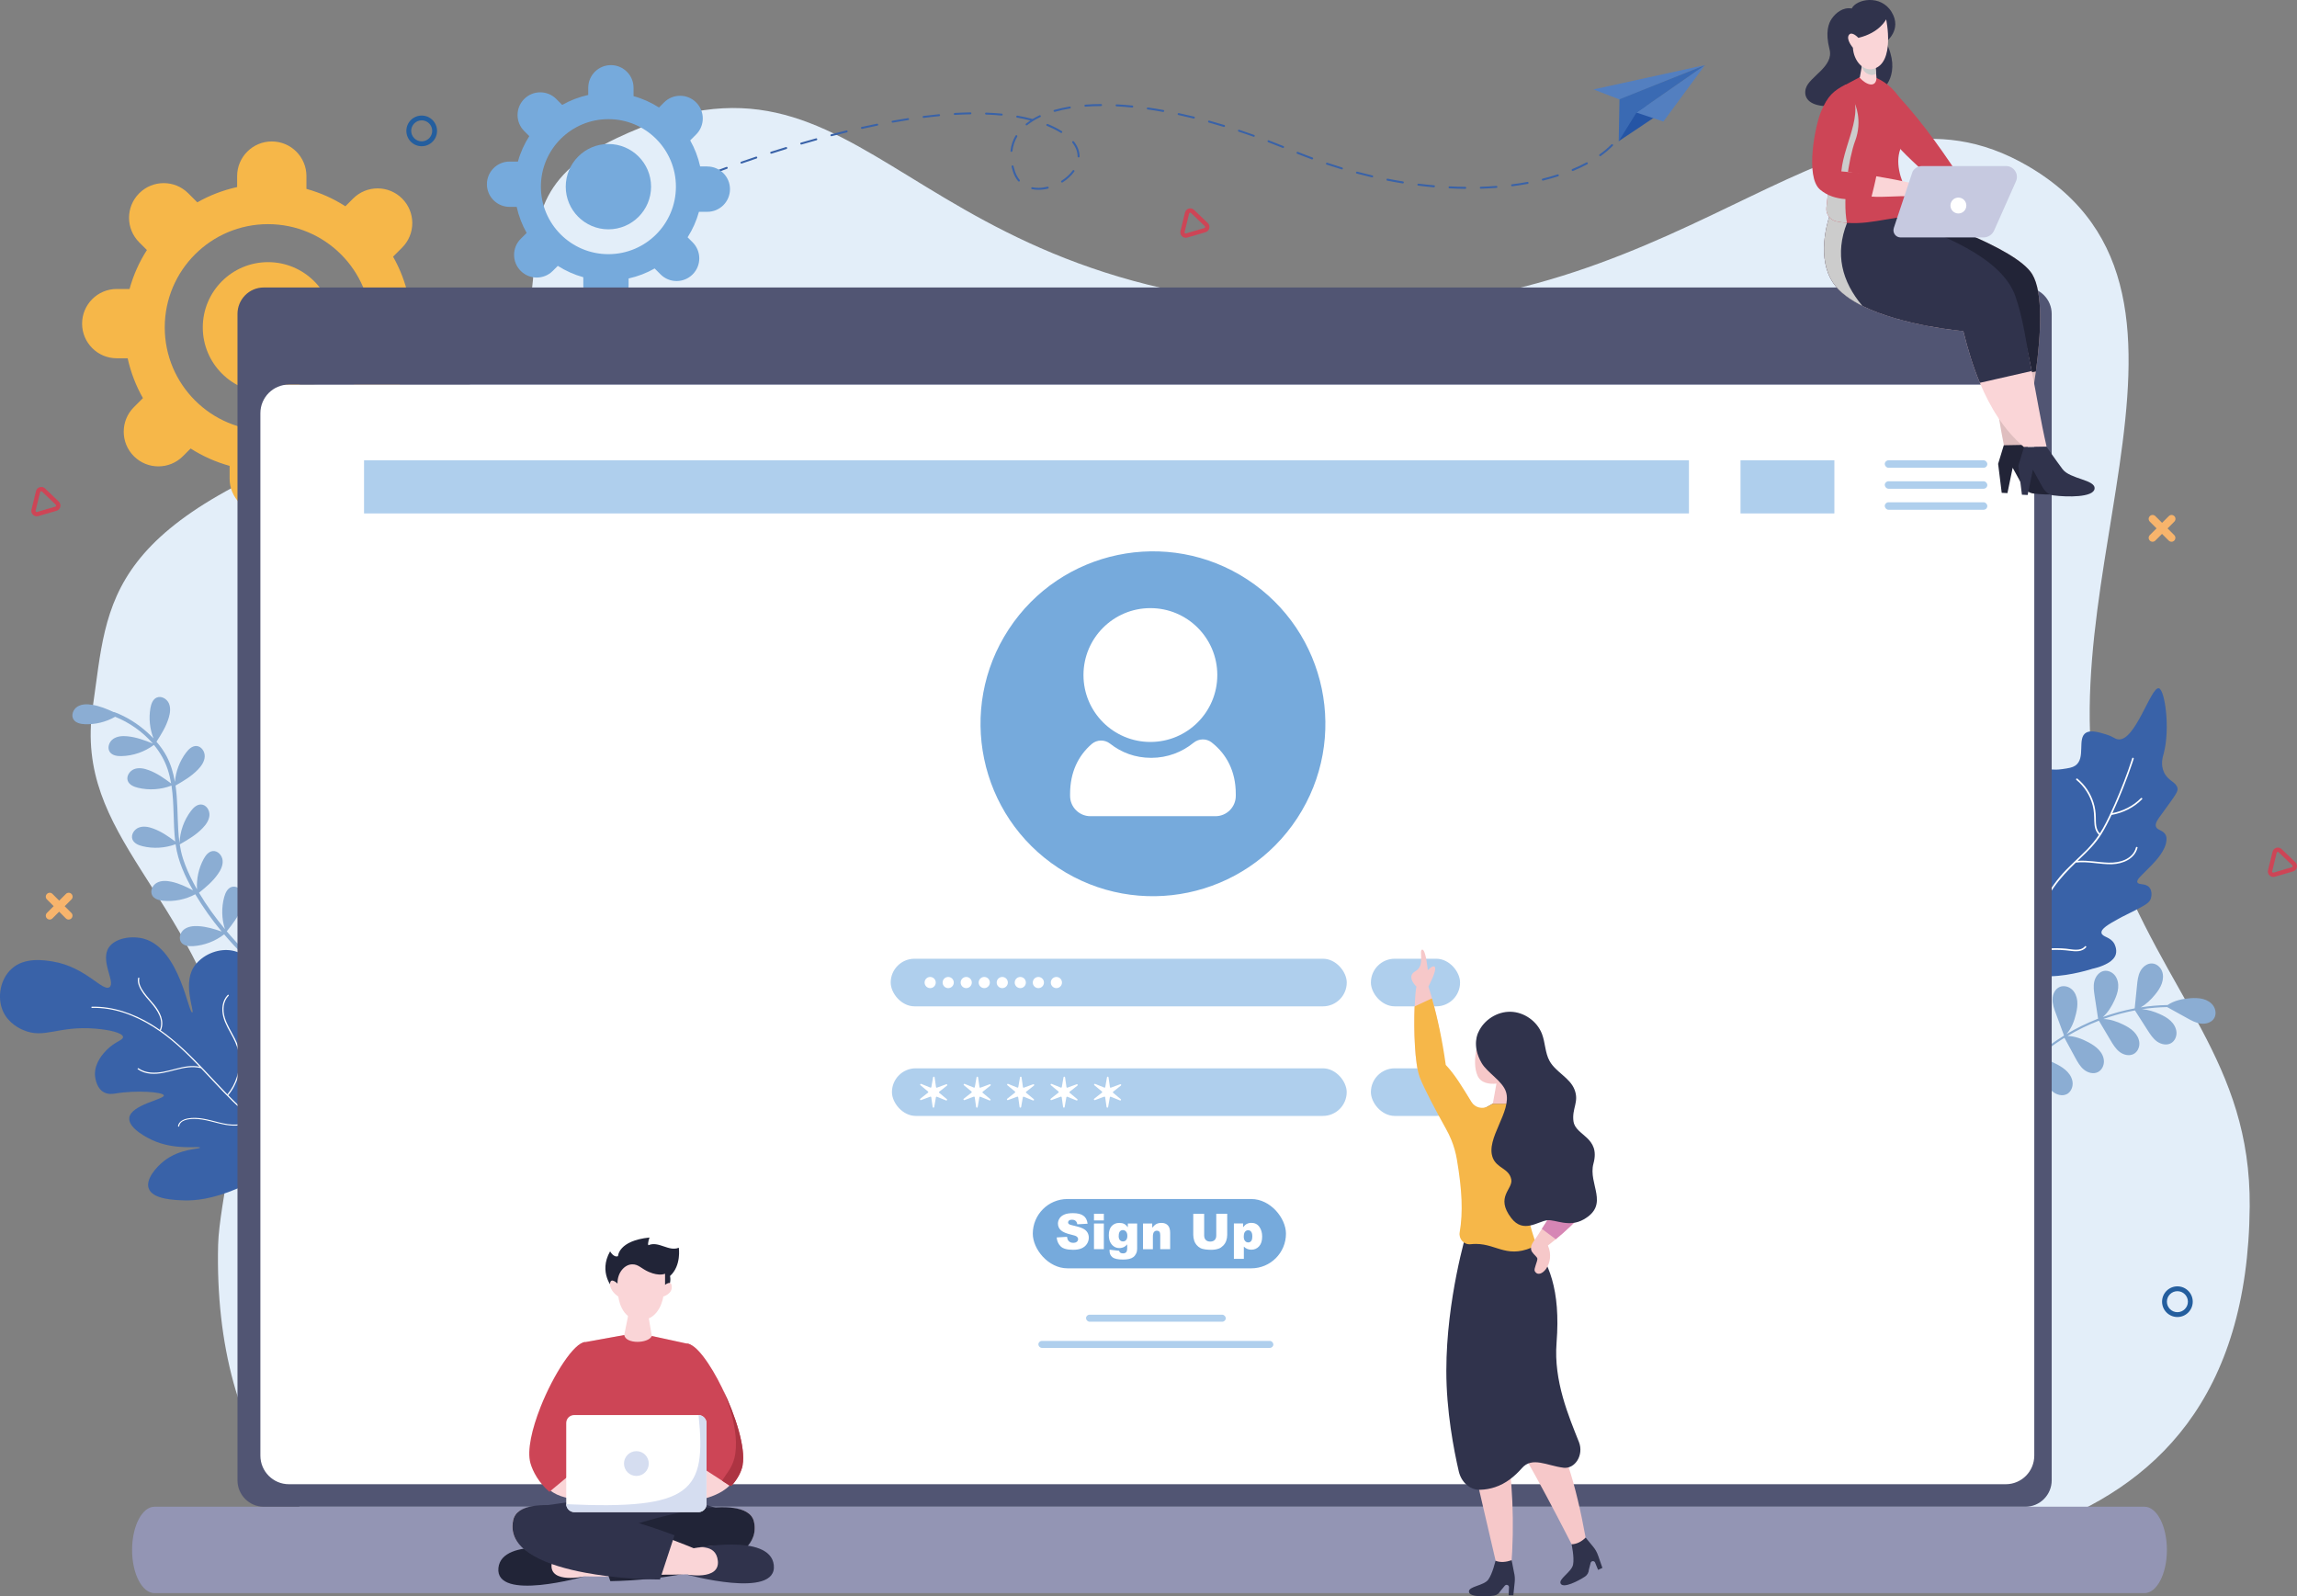 <?xml version="1.0" encoding="UTF-8"?>
<svg xmlns="http://www.w3.org/2000/svg" viewBox="0 0 461.36 320.62">
  <rect x="0" y="0" width="461.36" height="320.62" fill="#808080" stroke="none"/>
  <defs>
    <style>
      .cls-1 {
        fill: #999;
      }

      .cls-1, .cls-2, .cls-3, .cls-4, .cls-5, .cls-6, .cls-7, .cls-8, .cls-9, .cls-10, .cls-11, .cls-12, .cls-13, .cls-14, .cls-15, .cls-16, .cls-17, .cls-18, .cls-19, .cls-20, .cls-21, .cls-22, .cls-23, .cls-24, .cls-25, .cls-26, .cls-27, .cls-28, .cls-29, .cls-30 {
        stroke-width: 0px;
      }

      .cls-31 {
        isolation: isolate;
      }

      .cls-2 {
        fill: #515573;
      }

      .cls-3 {
        fill: #76aadc;
      }

      .cls-4 {
        fill: #212437;
      }

      .cls-5 {
        fill: #f7b46c;
      }

      .cls-6 {
        fill: #b2b8dd;
      }

      .cls-7 {
        fill: #3a6ab3;
      }

      .cls-8 {
        fill: #ad3442;
      }

      .cls-9 {
        fill: #8badd3;
      }

      .cls-10 {
        fill: #3c3174;
      }

      .cls-11 {
        fill: #fff;
      }

      .cls-12 {
        fill: #bc606b;
      }

      .cls-13 {
        fill: #222437;
      }

      .cls-14 {
        fill: #9395b4;
      }

      .cls-15 {
        fill: #2555a5;
      }

      .cls-16 {
        fill: #30334c;
      }

      .cls-17 {
        fill: #dfbebf;
      }

      .cls-18 {
        fill: #fad5d7;
      }

      .cls-19 {
        fill: #3962a8;
      }

      .cls-20 {
        fill: #537fc0;
      }

      .cls-21 {
        fill: #245e9e;
      }

      .cls-22 {
        fill: #d5ddf0;
      }

      .cls-23 {
        fill: #ccc;
        mix-blend-mode: multiply;
      }

      .cls-24 {
        fill: #c6c9e0;
      }

      .cls-25 {
        fill: #f6c8c9;
      }

      .cls-26 {
        fill: #cd4556;
      }

      .cls-27 {
        fill: #afcfed;
      }

      .cls-28 {
        fill: #e3eef9;
      }

      .cls-29 {
        fill: #f6b749;
      }

      .cls-30 {
        fill: #d686b5;
      }
    </style>
  </defs>
  <g class="cls-31">
    <g id="_レイヤー_2" data-name="レイヤー 2">
      <g id="_レイヤー_2-2" data-name="レイヤー 2">
        <g>
          <path class="cls-28" d="M330.71,314.42c47.08.26,120.52,4.54,121.15-72.08.24-29.04-16.83-42.05-27.74-71.62-17.94-48.62,27.75-111.36-16.79-137.36-37.53-21.9-66.31,29.05-136.84,28.55-90.88-.64-94.85-58.68-146.57-34.19-34.97,16.56,6.03,39.72-48.08,58.09-55.69,18.91-54.02,34.48-57.21,56.2-3.86,26.21,20.18,36.81,28.44,72.56,1.95,8.42-3.06,27.2-3.26,35.43-.98,40.25,18.68,68.7,56.43,68.91l230.46-4.49Z"/>
          <g>
            <path class="cls-19" d="M138.62,36.72c-.08,0-.15-.05-.18-.12-.04-.1,0-.22.11-.26,0,0,.51-.21,1.46-.59.1-.04.22,0,.26.11.04.1,0,.22-.11.26-.94.37-1.46.59-1.46.59-.03.01-.05.02-.08.02Z"/>
            <path class="cls-19" d="M208.57,38.12h0c-.45,0-.88-.04-1.29-.13-.11-.02-.18-.13-.15-.23.02-.11.13-.17.23-.15.38.08.79.12,1.21.12h0c.59,0,1.2-.08,1.82-.23.11-.03.21.04.24.14.03.11-.04.21-.14.24-.65.16-1.29.24-1.91.24ZM294.29,37.93h0c-1.04-.01-2.1-.04-3.15-.1-.11,0-.19-.1-.19-.21,0-.11.09-.19.21-.19,1.05.05,2.11.09,3.14.1.11,0,.2.09.19.2,0,.11-.09.19-.2.19ZM297.43,37.9c-.11,0-.19-.08-.2-.19,0-.11.08-.2.19-.2,1.05-.03,2.1-.09,3.13-.17.11,0,.2.07.21.18,0,.11-.07.2-.18.21-1.03.08-2.09.14-3.15.17,0,0,0,0,0,0ZM288.01,37.62s-.01,0-.02,0c-1.04-.09-2.09-.21-3.13-.34-.11-.01-.18-.11-.17-.22.01-.11.11-.18.22-.17,1.04.13,2.09.24,3.12.33.11,0,.19.11.18.21,0,.1-.09.18-.2.18ZM303.7,37.41c-.1,0-.18-.07-.19-.17-.01-.11.06-.21.17-.22,1.05-.13,2.09-.29,3.1-.48.1-.02.21.05.23.16.02.11-.05.21-.16.23-1.01.18-2.06.35-3.12.48,0,0-.02,0-.03,0ZM281.77,36.84s-.02,0-.03,0c-1.03-.17-2.07-.35-3.1-.56-.11-.02-.18-.12-.16-.23.02-.11.12-.18.23-.16,1.03.2,2.07.39,3.09.55.11.02.18.12.16.23-.02.1-.1.17-.19.17ZM213.32,36.66c-.07,0-.13-.03-.17-.09-.06-.09-.03-.21.06-.27.92-.58,1.69-1.29,2.25-2.06.06-.09.19-.11.27-.04.09.06.11.19.04.27-.59.81-1.4,1.56-2.36,2.17-.03.02-.07.03-.11.03ZM204.65,36.46c-.06,0-.11-.02-.15-.07-.43-.51-.77-1.12-1.01-1.83-.12-.37-.23-.74-.31-1.09-.03-.11.04-.21.15-.24.11-.02.21.04.24.15.08.35.18.7.3,1.06.22.66.54,1.23.93,1.7.07.08.06.21-.02.28-.04.03-.08.05-.13.05ZM309.88,36.27c-.09,0-.17-.06-.19-.15-.03-.11.04-.21.14-.24,1.03-.25,2.05-.54,3.01-.85.1-.03.21.02.25.13.03.1-.02.21-.13.25-.97.31-2,.6-3.04.86-.02,0-.03,0-.05,0ZM275.6,35.62s-.03,0-.04,0c-1.02-.24-2.05-.49-3.06-.76-.11-.03-.17-.14-.14-.24.03-.1.13-.17.24-.14,1.01.27,2.03.52,3.05.76.11.02.17.13.15.24-.02.09-.1.15-.19.15ZM143.01,35c-.08,0-.15-.05-.18-.13-.04-.1.01-.22.11-.25.87-.33,1.87-.7,2.96-1.09.1-.04.22.02.25.12.04.1-.02.22-.12.25-1.09.39-2.08.76-2.95,1.09-.02,0-.05.01-.07.01ZM315.87,34.34c-.08,0-.15-.05-.18-.12-.04-.1,0-.22.11-.26,1-.41,1.95-.86,2.83-1.33.1-.05.22-.02.27.08.05.1.02.22-.08.27-.89.48-1.85.93-2.86,1.35-.02.01-.05.01-.08.01ZM269.52,34.01s-.04,0-.06,0c-1-.3-2.01-.62-3-.95-.1-.03-.16-.15-.12-.25.03-.1.14-.16.25-.12.99.33,2,.65,2.99.95.1.03.16.14.13.25-.03.09-.1.14-.19.14ZM148.93,32.86c-.08,0-.16-.05-.19-.13-.04-.1.02-.21.12-.25.95-.33,1.94-.67,2.98-1.02.1-.03.21.02.25.12.03.1-.02.21-.12.25-1.04.35-2.03.69-2.98,1.01-.02,0-.04.01-.06.01ZM263.55,32.02s-.05,0-.07-.01c-.98-.36-1.97-.74-2.94-1.13-.1-.04-.15-.16-.11-.26.04-.1.16-.15.26-.11.97.39,1.95.77,2.93,1.12.1.04.15.15.12.25-.03.08-.1.13-.19.13ZM216.64,31.63c-.11,0-.2-.09-.2-.2,0-.96-.36-1.89-1.05-2.76-.07-.09-.05-.21.03-.28.08-.07.21-.05.28.03.75.95,1.13,1.96,1.14,3,0,.11-.09.2-.2.2h0ZM321.39,31.36c-.06,0-.12-.03-.16-.08-.06-.09-.04-.21.05-.27.89-.63,1.69-1.31,2.37-2,.08-.08.2-.08.28,0,.08.08.08.2,0,.28-.7.71-1.52,1.4-2.43,2.05-.03.02-.07.04-.11.04ZM154.9,30.87c-.08,0-.16-.05-.19-.14-.03-.1.02-.21.13-.25.97-.31,1.98-.63,3.01-.94.11-.03.21.03.25.13.03.1-.03.21-.13.25-1.03.31-2.03.63-3,.94-.02,0-.04,0-.06,0ZM203.15,30.5s-.02,0-.02,0c-.11-.01-.19-.11-.17-.22.12-1.08.46-2.1,1.01-3.03.05-.09.17-.13.27-.07.09.06.12.18.07.27-.52.88-.84,1.85-.96,2.88-.01.1-.1.17-.2.17ZM257.7,29.71s-.05,0-.07-.01c-.98-.4-1.96-.78-2.92-1.15-.1-.04-.15-.15-.11-.25.04-.1.15-.15.25-.11.96.37,1.95.75,2.93,1.15.1.04.15.16.11.26-.03.08-.11.12-.18.12ZM160.93,29.03c-.09,0-.16-.06-.19-.14-.03-.1.03-.21.13-.24.99-.29,2-.58,3.03-.86.11-.03.21.03.24.14.03.1-.03.21-.14.24-1.03.28-2.03.57-3.03.86-.02,0-.04,0-.05,0ZM251.83,27.47s-.04,0-.07-.01c-.99-.36-1.99-.7-2.97-1.02-.1-.03-.16-.15-.13-.25.03-.1.15-.16.25-.12.98.32,1.98.67,2.98,1.03.1.04.16.15.12.25-.03.08-.1.13-.19.13ZM166.99,27.36c-.09,0-.17-.06-.19-.15-.03-.11.04-.21.14-.24,1.01-.26,2.03-.52,3.06-.77.11-.03.21.04.24.15.03.11-.04.21-.15.24-1.03.25-2.04.5-3.05.76-.02,0-.03,0-.05,0ZM213.17,26.71s-.07,0-.1-.03c-.45-.28-.95-.56-1.49-.82-.42-.2-.85-.4-1.29-.58-.1-.04-.15-.16-.11-.26.04-.1.16-.15.26-.11.45.18.89.38,1.31.59.55.27,1.06.55,1.52.84.09.06.12.18.06.27-.04.06-.1.09-.17.09ZM173.11,25.88c-.09,0-.17-.06-.19-.15-.02-.11.04-.21.15-.23,1.04-.23,2.08-.45,3.08-.65.11-.02.21.05.23.15.02.11-.05.21-.15.23-1,.2-2.03.42-3.07.65-.01,0-.03,0-.04,0ZM245.86,25.49s-.04,0-.06,0c-1.01-.31-2.03-.6-3.01-.88-.1-.03-.17-.14-.14-.24.03-.1.14-.17.24-.14.99.28,2.01.57,3.02.88.1.03.16.14.13.25-.03.08-.1.14-.19.14ZM206.19,25.19c-.06,0-.11-.02-.15-.07-.07-.08-.06-.21.03-.28.28-.22.57-.44.88-.65-.85-.22-1.75-.41-2.67-.57-.11-.02-.18-.12-.16-.23.02-.11.12-.18.23-.16,1.06.18,2.09.41,3.06.67.43-.26.89-.51,1.37-.74.1-.05.22,0,.26.09.05.1,0,.22-.09.26-1,.47-1.88,1.02-2.63,1.62-.04.03-.08.04-.12.04ZM179.28,24.64c-.09,0-.18-.07-.19-.16-.02-.11.05-.21.16-.23,1.05-.19,2.1-.36,3.11-.52.11-.02.21.06.22.16.02.11-.06.21-.16.22-1.01.16-2.05.33-3.1.52-.01,0-.02,0-.04,0ZM239.8,23.81s-.03,0-.05,0c-1.03-.25-2.05-.49-3.06-.71-.11-.02-.17-.13-.15-.23.02-.11.13-.17.23-.15,1.01.22,2.04.46,3.07.71.11.03.17.13.14.24-.02.09-.1.15-.19.15ZM185.5,23.68c-.1,0-.18-.07-.19-.17-.01-.11.06-.21.17-.22,1.06-.13,2.12-.25,3.13-.35.1-.01.2.07.21.18,0,.11-.07.2-.18.21-1.01.1-2.06.21-3.12.35,0,0-.02,0-.03,0ZM201.2,23.21s-.01,0-.02,0c-1-.1-2.05-.16-3.13-.2-.11,0-.19-.09-.19-.2,0-.11.1-.2.2-.19,1.08.04,2.14.11,3.15.2.11.01.19.11.18.21,0,.1-.1.18-.2.18ZM191.77,23.09c-.1,0-.19-.08-.2-.19,0-.11.08-.2.18-.21,1.07-.06,2.13-.1,3.15-.12.12,0,.2.09.2.19,0,.11-.09.2-.19.2-1.01.02-2.07.06-3.14.12,0,0,0,0-.01,0ZM233.65,22.48s-.02,0-.04,0c-1.04-.19-2.09-.36-3.1-.5-.11-.02-.18-.12-.17-.22.02-.11.12-.18.22-.17,1.02.14,2.06.31,3.11.5.11.02.18.12.16.23-.02.1-.1.16-.19.16ZM211.81,22.46c-.09,0-.16-.06-.19-.14-.03-.1.03-.21.13-.24.96-.27,2-.5,3.09-.68.1-.02.21.05.23.16.02.11-.05.21-.16.23-1.08.18-2.1.4-3.05.67-.02,0-.04,0-.05,0ZM227.42,21.6s-.01,0-.02,0c-1.06-.11-2.11-.19-3.13-.24-.11,0-.19-.1-.19-.21,0-.11.08-.19.21-.19,1.02.05,2.08.13,3.15.24.11.01.19.11.18.22-.01.1-.1.18-.2.18ZM218,21.41c-.1,0-.19-.08-.2-.18,0-.11.07-.2.18-.21,1.01-.08,2.07-.12,3.16-.12h0c.11,0,.2.09.2.2,0,.11-.09.2-.2.2-1.08,0-2.13.05-3.13.12,0,0-.01,0-.02,0Z"/>
            <path class="cls-19" d="M325.73,26.83s-.07,0-.1-.03c-.09-.06-.12-.18-.07-.27.27-.45.49-.92.68-1.39.04-.1.15-.15.26-.11.1.04.15.15.11.26-.19.48-.43.97-.71,1.44-.04.06-.1.1-.17.1Z"/>
          </g>
          <path class="cls-9" d="M415.07,219.79c.78-.38,1.23-1.27,1.23-2.14,0-.87-.42-1.69-1.01-2.33-.58-.64-1.33-1.11-2.09-1.52-1.26-.68-2.66-1.21-4.08-1.27,1.58-1.39,3.27-2.66,5.04-3.79.16-.1.32-.2.49-.3.72,1.32,1.43,2.64,2.15,3.96.48.88.97,1.78,1.75,2.42.77.64,1.9.96,2.8.52.78-.38,1.23-1.27,1.23-2.14,0-.87-.42-1.69-1.01-2.33s-1.33-1.11-2.09-1.52c-1.3-.7-2.74-1.24-4.21-1.28,2.01-1.2,4.12-2.22,6.3-3.07.78,1.31,1.55,2.62,2.33,3.93.51.86,1.04,1.74,1.84,2.35.8.61,1.93.88,2.82.41.76-.41,1.18-1.32,1.14-2.18-.04-.86-.49-1.67-1.1-2.29-.61-.62-1.37-1.06-2.15-1.44-1.25-.61-2.61-1.08-3.98-1.11,1.59-.57,3.22-1.05,4.87-1.43.49-.11.98-.21,1.47-.3.84,1.32,1.69,2.64,2.53,3.96.54.84,1.1,1.71,1.91,2.29.82.58,1.96.82,2.83.32.75-.44,1.14-1.36,1.07-2.22-.07-.86-.54-1.66-1.17-2.25-.63-.6-1.41-1.01-2.2-1.37-1.13-.5-2.35-.9-3.57-.97,1.68-.25,3.38-.4,5.07-.43,1.34.74,2.67,1.48,4.01,2.22.88.49,1.78.98,2.78,1.1,1,.12,2.12-.21,2.64-1.06.45-.74.36-1.73-.12-2.46-.47-.73-1.27-1.2-2.1-1.42-.84-.22-1.72-.22-2.58-.16-1.59.12-3.22.47-4.54,1.37,0,0-.01,0-.02,0-1.81.03-3.61.19-5.4.47,1.13-.62,2.09-1.56,2.91-2.57.55-.67,1.05-1.39,1.34-2.21.29-.82.36-1.74.03-2.54-.33-.8-1.09-1.45-1.96-1.5-1-.06-1.91.67-2.38,1.56s-.57,1.91-.67,2.91c-.15,1.52-.31,3.04-.46,4.55-2.18.41-4.32.99-6.4,1.74,1.02-.9,1.76-2.1,2.33-3.35.36-.79.67-1.61.75-2.47.08-.86-.09-1.77-.6-2.47-.52-.7-1.42-1.13-2.27-.97-.98.19-1.69,1.13-1.92,2.1-.23.98-.08,1.99.07,2.98.23,1.51.46,3.01.69,4.52-.06.03-.13.05-.2.07-2.13.84-4.18,1.85-6.14,3.01,1-1.14,1.57-2.63,1.91-4.12.2-.84.33-1.71.24-2.57-.1-.86-.44-1.72-1.09-2.29-.65-.58-1.62-.82-2.42-.49-.93.39-1.43,1.44-1.45,2.44-.03,1,.32,1.97.67,2.91.55,1.48,1.09,2.95,1.64,4.43-.03.02-.05.03-.08.05l-.04-.02s.01.02.02.03c-1.89,1.17-3.69,2.48-5.37,3.94.43-1.3.46-2.72.33-4.1-.08-.88-.23-1.76-.6-2.57-.37-.8-.98-1.52-1.79-1.87-.81-.35-1.83-.28-2.49.3-.77.67-.91,1.85-.62,2.83.29.98.95,1.8,1.59,2.6l2.72,3.39s.04.08.06.12c-1.81,1.65-3.47,3.46-4.94,5.42-.16.21.14.49.29.28,1.45-1.92,3.08-3.7,4.85-5.33.68,1.25,1.36,2.5,2.04,3.76.48.88.97,1.78,1.75,2.42.77.64,1.9.96,2.8.52Z"/>
          <g>
            <path class="cls-19" d="M423.46,193.38c-1.38.85-3.17,1.19-3.17,1.19,0,0-4.32,1.42-8.4,1.51-1.44.02-3.66.08-6.2-.86-.26-.11-.53-.21-.79-.32-.26-.11-.51-.23-.75-.38-.19-.1-.37-.2-.55-.31-.1-.05-.19-.1-.28-.17-3.05-1.85-4.7-4.44-5.3-5.46-.56-.99-2.47-4.58-1.99-9.19.3-2.85,1.53-6.67,3.35-6.72.35,0,.67.13,1.09-.05.83-.33.94-1.39,1.23-2.78.52-2.57.76-3.85,1.49-4.44.33-.28,1.26-.6,3.11-1.25,1.28-.45,1.37-.42,1.57-.62.94-1.02-.56-2.64-.23-4.92.27-1.74,1.55-3.52,3.23-3.99,1-.26,1.36.13,3.29-.14,1.36-.19,2.06-.31,2.64-.69,2.25-1.48.28-5.61,2.25-6.66.97-.52,2.48-.07,3.92.36,1.47.46,1.75.87,2.36.99,3.5.71,6.7-10.71,8.3-10.24,1.21.37,2.28,8.06.97,13.06-.22.77-.68,2.27.05,3.82.83,1.79,2.4,1.86,2.7,3.16.13.66-.16,1.11-3.05,5.06-.93,1.26-1.58,2.13-1.22,2.8.35.65,1.41.61,1.89,1.55.09.14.23.48.17,1.08-.14,1.99-2.07,4.06-3.04,5.06-1.93,2-3.08,2.85-2.79,3.41.31.55,1.6.11,2.38.98.54.63.5,1.57.34,2.16-.23.83-.88,1.26-2.94,2.33-2.11,1.1-2.47,1.2-3.57,1.82-1.9,1.05-3.63,2.01-3.42,2.89.2.8,1.73.72,2.53,2.07.04.06.63,1.1.34,2.16-.19.71-.79,1.3-1.48,1.72Z"/>
            <path class="cls-11" d="M418.77,190.07c-.95,1.07-2.56.59-3.79.47-1.17-.11-2.35-.12-3.52-.04-2.23.16-4.43.69-6.5,1.53,0,0,0-.02.01-.02,1.32-2.24,2.46-4.6,3.62-6.91,1.2-2.37,2.44-4.74,3.97-6.92,1.28-1.82,2.79-3.4,4.37-4.93,0,0,0,0,0,0,2.45-.29,4.85.4,7.3.33,2.14-.07,4.51-1.05,5.1-3.3.05-.2-.26-.26-.32-.06-.63,2.39-3.31,3.11-5.48,3.04-2.09-.06-4.14-.52-6.23-.36,0,0,0,0,0,0,.19-.18.37-.36.56-.54,1.54-1.46,3.06-2.96,4.18-4.78.78-1.25,1.45-2.57,2.07-3.9,2.28-.4,4.52-1.49,6.14-3.16.14-.15-.1-.36-.25-.21-1.51,1.56-3.6,2.59-5.72,3.01.03-.07.06-.14.09-.21,1.47-3.2,2.78-6.49,3.9-9.82.1-.29.2-.59.29-.88.06-.19-.23-.33-.29-.14-1.01,3.17-2.24,6.28-3.57,9.32-.71,1.62-1.46,3.22-2.32,4.77-.2.35-.4.7-.62,1.03,0,0,0,0,0,0-.86-.86-.79-2.14-.81-3.27-.01-.99-.16-1.98-.46-2.93-.59-1.88-1.72-3.56-3.24-4.8-.16-.13-.37.11-.21.25,1.61,1.32,2.77,3.14,3.29,5.16.27,1.04.28,2.07.31,3.13.02,1,.19,2.01.93,2.74,0,0,0,0,0,0,0,0,0,0,0,0-.7,1.05-1.49,2.02-2.38,2.94-1.83,1.87-3.86,3.55-5.53,5.57-1.63,1.97-2.95,4.18-4.15,6.43-.1.19-.2.39-.3.58,0,0,0,0,0,0-1.29-2.44-2.63-5.02-2.59-7.85,0-.66.1-1.31.28-1.94.17-.61.42-1.21.49-1.84.12-1.19-.49-2.23-1.1-3.19-.11-.18-.38,0-.27.18.35.55.7,1.11.91,1.74.21.64.18,1.27,0,1.92-.17.64-.41,1.25-.52,1.9-.1.59-.13,1.19-.11,1.78.12,2.72,1.41,5.18,2.66,7.54.02.04.05.06.08.06,0,0,0,0,0,0-1.52,2.92-2.9,5.93-4.59,8.74,0,0-.01.02-.02.03-.02.02-.04.04-.04.07,0,0,0,0,0,0-.35.58-.72,1.15-1.1,1.71.09.06.18.11.28.17.39-.57.76-1.14,1.11-1.73,0,0,0,0,0,0,2.32-.99,4.79-1.56,7.31-1.68,1.28-.06,2.56,0,3.83.17,1.11.14,2.36.23,3.18-.69.14-.16-.11-.37-.25-.21Z"/>
          </g>
          <path class="cls-9" d="M42.21,195.38c-.62-.79-.27-2.03.52-2.64.79-.61,1.86-.72,2.87-.67,1.62.09,3.08.52,4.58,1.03-1.1-1.03-2.16-2.11-3.18-3.21-.68-.73-1.34-1.47-1.98-2.23-1.78,1.38-3.98,2.22-6.23,2.37-.85.05-1.83-.04-2.36-.71-.62-.79-.26-2.03.53-2.64.79-.61,1.86-.73,2.85-.67,1.67.09,3.17.55,4.72,1.09-1.96-2.36-3.75-4.86-5.31-7.49-1.96,1.05-4.23,1.51-6.44,1.3-.85-.08-1.8-.33-2.21-1.08-.48-.87.06-2.05.94-2.53.88-.48,1.95-.42,2.92-.21,1.58.34,2.95,1,4.34,1.74-1.6-2.8-3.01-5.86-3.47-9.07,0-.07-.02-.13-.03-.2-2.11.78-4.45.93-6.63.4-.83-.2-1.73-.58-2.04-1.38-.35-.93.36-2.02,1.29-2.37.93-.35,1.99-.14,2.92.21,1.65.62,2.99,1.55,4.38,2.59-.43-3.72-.18-7.53-.74-11.23-2.13.82-4.52.98-6.74.44-.83-.2-1.73-.58-2.04-1.38-.35-.93.36-2.01,1.29-2.37.93-.35,1.99-.14,2.92.21,1.69.63,3.06,1.61,4.49,2.67-.16-.92-.37-1.84-.66-2.74-.59-1.83-1.56-3.51-2.79-5-1.87,1.4-4.19,2.2-6.53,2.25-.85.02-1.82-.12-2.32-.81-.58-.81-.18-2.04.64-2.62.81-.58,1.88-.65,2.88-.55,1.82.18,3.41.78,5.1,1.45-2.04-2.37-4.73-4.23-7.56-5.37-1.84,1.05-3.98,1.58-6.1,1.49-.85-.04-1.81-.23-2.27-.96-.53-.85-.05-2.05.8-2.57.85-.53,1.92-.53,2.91-.37,1.57.25,2.95.82,4.36,1.47.06,0,.12,0,.19.02,2.43.92,4.66,2.33,6.58,4.07.42.38.84.79,1.23,1.2-.75-1.92-.97-4.05-.62-6.08.15-.84.47-1.77,1.25-2.12.91-.41,2.03.22,2.45,1.13.41.91.27,1.97-.02,2.93-.54,1.78-1.46,3.25-2.46,4.8.79.91,1.5,1.9,2.06,2.97.84,1.62,1.34,3.34,1.64,5.1.18-2.12.96-4.19,2.25-5.89.51-.68,1.22-1.36,2.08-1.32,1,.05,1.71,1.13,1.66,2.12-.05,1-.66,1.88-1.35,2.6-1.33,1.38-2.86,2.27-4.51,3.22.42,2.92.37,5.94.54,8.85.05.92.13,1.82.26,2.72.08-2.31.88-4.59,2.27-6.44.51-.68,1.22-1.36,2.08-1.32,1,.04,1.71,1.12,1.66,2.12-.05,1-.66,1.88-1.35,2.6-1.35,1.41-2.93,2.32-4.62,3.29.15.96.35,1.9.65,2.84.55,1.71,1.29,3.35,2.13,4.94.22.42.45.84.69,1.25-.13-2.09.33-4.22,1.32-6.07.4-.75,1-1.53,1.85-1.62.99-.11,1.86.85,1.97,1.84.11.99-.36,1.96-.94,2.78-1.06,1.51-2.38,2.61-3.8,3.75,1.53,2.57,3.3,5.01,5.21,7.31-.67-2.08-.72-4.36-.14-6.47.23-.82.64-1.71,1.45-1.99.94-.33,2,.42,2.33,1.36.32.95.08,1.99-.3,2.92-.72,1.75-1.8,3.14-2.97,4.62.26.3.51.6.77.9,1.43,1.64,2.94,3.21,4.54,4.7-.62-2.04-.66-4.25-.09-6.31.23-.82.64-1.71,1.44-1.99.94-.33,2,.42,2.33,1.36.32.95.08,1.99-.3,2.92-.7,1.71-1.74,3.07-2.87,4.5,1.84,1.68,3.78,3.23,5.84,4.62.43.29-.05.93-.48.65-2.08-1.4-4.04-2.97-5.89-4.67-1.79,1.39-4.01,2.23-6.27,2.37-.86.05-1.84-.05-2.37-.72Z"/>
          <g>
            <path class="cls-19" d="M37,241.1c2.17.04,5.51-.2,10.71-2.4,3.18-1.36,7.6-3.22,11.98-7.44.19-.18.52-.5.93-.95.02-.02.05-.04.06-.07.04-.04.08-.08.12-.12.14-.15.29-.31.46-.46,3.06-3.33,8.97-10.84,7.48-18.78-.08-.46-1.21-6.22-4.27-6.75-3.83-.62-7.97,7.34-9.54,6.55-.79-.41.02-2.48.1-5.16.24-6.03-3.15-13.65-8.41-14.6-2.48-.47-5.48.56-7.27,2.72-2.96,3.47-.21,9.53-.73,9.7-.77.22-2.51-12.61-9.56-14.75-2.48-.74-5.82-.22-7.14,1.61-1.93,2.69,1.35,7.11.08,8.06-1.35,1.01-4.75-4.05-11.43-5.15-1.69-.27-5.68-.92-8.27,1.5-2.27,2.07-2.9,5.73-1.72,8.45,1.1,2.5,3.45,3.56,4.11,3.83,4.22,1.83,6.94-.91,14.46-.29,2.62.21,5.49.8,5.56,1.68.01.66-1.57.88-3.24,2.56-.04.03-.09.08-.16.16-.5.52-2.28,2.38-2.24,4.78-.01.1.09,2.7,1.82,3.61.89.48,1.85.3,2.27.24,4.2-.71,9.61-.31,9.75.37.18.78-6.6,1.86-6.94,4.5-.28,2.19,4.04,4.22,4.6,4.48,4.66,2.15,9.59,1.13,9.61,1.51,0,.33-4.06.14-7.29,2.73-1.51,1.2-3.66,3.62-3.03,5.44.74,2.25,5.25,2.38,7.15,2.43Z"/>
            <path class="cls-11" d="M35.75,226.19c.13-.93,1.09-1.38,1.92-1.54,1.05-.21,2.13-.14,3.18.04,2.2.38,4.35,1.3,6.62,1.18,1.15-.06,2.28-.39,3.18-1.11-2.72-2.23-5.18-4.78-7.58-7.34-.9-.96-1.8-1.92-2.71-2.88-3.43-.88-6.69,1.42-10.13,1.11-.92-.08-1.79-.36-2.55-.89-.13-.09.02-.28.15-.19,1.45,1.02,3.29.99,4.96.69,1.65-.3,3.24-.89,4.92-1.09.79-.09,1.58-.08,2.36.07-2.46-2.57-5.02-5.06-7.95-7.11-3.54-2.48-7.64-4.36-12-4.66-.55-.04-1.09-.05-1.64-.03-.15,0-.18-.24-.03-.24,4.23-.1,8.31,1.34,11.9,3.5.61.37,1.2.76,1.78,1.17-.01-.03-.02-.05,0-.09.79-1.99-.56-3.92-1.8-5.37-.68-.79-1.4-1.56-1.94-2.46-.45-.74-.83-1.61-.65-2.5.03-.15.27-.12.24.03-.21,1.04.39,2.06.97,2.87.63.88,1.4,1.66,2.07,2.5,1.11,1.39,2.04,3.22,1.33,5.01-.02.06-.07.07-.12.06,3.27,2.3,6.13,5.15,8.87,8.05,1.52,1.61,3.03,3.24,4.57,4.83,1.69-2.02,2.55-4.76,2.37-7.39-.1-1.43-.56-2.73-1.23-3.99-.72-1.37-1.58-2.7-1.97-4.22-.38-1.5-.23-3.22.9-4.37.11-.11.3.04.19.15-1.14,1.16-1.23,2.89-.79,4.38.45,1.52,1.34,2.85,2.05,4.26.62,1.22,1.01,2.48,1.09,3.85.07,1.27-.09,2.55-.45,3.76-.41,1.36-1.07,2.65-1.99,3.74,1.89,1.93,3.85,3.78,6,5.42,1.49,1.14,3.08,2.17,4.76,3.03-.77-3.82,2.06-7.15,2.74-10.76.2-1.06.21-2.14-.1-3.18-.04-.15.18-.24.23-.09,1.15,3.81-1.66,7.26-2.51,10.81-.26,1.07-.34,2.17-.1,3.26,0,.03,0,.06-.02.08,1.27.64,2.6,1.18,3.96,1.56-.04.04-.08.08-.12.12-.02.02-.04.05-.06.07-2.33-.68-4.55-1.76-6.61-3.09-1.1-.71-2.15-1.49-3.17-2.31-1.5,1.25-3.57,1.36-5.42,1.05-2.15-.36-4.22-1.22-6.43-1.21-1.02,0-2.82.18-3,1.46-.02.15-.26.12-.24-.03Z"/>
          </g>
          <g>
            <path class="cls-29" d="M84.22,59.55h-2.2c-.63-2.85-1.67-5.54-3.07-8l1.82-1.82c2.72-2.72,2.72-7.13,0-9.85-2.72-2.72-7.13-2.72-9.85,0l-1.55,1.55c-2.39-1.54-5.02-2.72-7.82-3.49,0,0,0,0,0,0v-2.57c0-3.85-3.12-6.96-6.96-6.96s-6.96,3.12-6.96,6.96v2.2c-2.85.63-5.54,1.67-8,3.07l-1.82-1.82c-2.72-2.72-7.13-2.72-9.85,0-2.72,2.72-2.72,7.13,0,9.85l1.55,1.55c-1.54,2.39-2.72,5.02-3.49,7.82,0,0,0,0,0,0h-2.57c-3.85,0-6.96,3.12-6.96,6.96s3.12,6.96,6.96,6.96h2.19c.63,2.85,1.67,5.54,3.07,8l-1.82,1.82c-2.72,2.72-2.72,7.13,0,9.85,2.72,2.72,7.13,2.72,9.85,0l1.55-1.55s0,0,0,0c2.39,1.53,5.03,2.71,7.83,3.49v2.57c0,3.85,3.12,6.96,6.96,6.96s6.96-3.12,6.96-6.96v-2.19c2.85-.63,5.54-1.67,8-3.07l1.82,1.82c2.72,2.72,7.13,2.72,9.85,0,2.72-2.72,2.72-7.13,0-9.85l-1.55-1.55s0,0,0,0c1.53-2.39,2.71-5.03,3.49-7.83h2.57c3.85,0,6.96-3.12,6.96-6.96s-3.12-6.96-6.96-6.96ZM74.57,65.76c0,11.45-9.29,20.74-20.74,20.74s-20.74-9.29-20.74-20.74,9.29-20.74,20.74-20.74,20.74,9.28,20.74,20.74Z"/>
            <path class="cls-29" d="M40.73,65.76c0,7.24,5.87,13.11,13.11,13.11s13.11-5.87,13.11-13.11-5.87-13.11-13.11-13.11-13.11,5.87-13.11,13.11Z"/>
          </g>
          <g>
            <path class="cls-3" d="M142.07,33.43h-1.44c-.41-1.86-1.09-3.62-2-5.23l1.19-1.19c1.78-1.78,1.78-4.66,0-6.44-1.78-1.78-4.66-1.78-6.44,0l-1.02,1.02c-1.57-1-3.28-1.78-5.11-2.28,0,0,0,0,0,0v-1.68c0-2.52-2.04-4.55-4.55-4.55s-4.55,2.04-4.55,4.55v1.44c-1.86.41-3.62,1.09-5.23,2l-1.19-1.19c-1.78-1.78-4.66-1.78-6.44,0s-1.78,4.66,0,6.44l1.02,1.02c-1,1.57-1.78,3.28-2.28,5.11,0,0,0,0,0,0h-1.68c-2.51,0-4.55,2.04-4.55,4.55s2.04,4.55,4.55,4.55h1.43c.41,1.86,1.09,3.62,2,5.23l-1.19,1.19c-1.78,1.78-1.78,4.66,0,6.44,1.78,1.78,4.66,1.78,6.44,0l1.01-1.01s0,0,0,0c1.57,1,3.29,1.77,5.12,2.28v1.68c0,2.52,2.04,4.55,4.55,4.55s4.55-2.04,4.55-4.55v-1.43c1.86-.41,3.62-1.09,5.23-2.01l1.19,1.19c1.78,1.78,4.66,1.78,6.44,0,1.78-1.78,1.78-4.66,0-6.44l-1.01-1.01s0,0,0,0c1-1.57,1.77-3.29,2.28-5.12h1.68c2.52,0,4.55-2.04,4.55-4.55s-2.04-4.55-4.55-4.55ZM135.76,37.49c0,7.49-6.07,13.56-13.56,13.56s-13.56-6.07-13.56-13.56,6.07-13.56,13.56-13.56,13.56,6.07,13.56,13.56Z"/>
            <path class="cls-3" d="M113.63,37.49c0,4.73,3.84,8.57,8.57,8.57s8.57-3.84,8.57-8.57-3.84-8.57-8.57-8.57-8.57,3.84-8.57,8.57Z"/>
          </g>
          <g>
            <path class="cls-6" d="M402.53,82.92v207.05c0,3.14-2.47,5.69-5.52,5.69H63.89c-3.05,0-5.53-2.55-5.53-5.69V82.92c0-3.14,2.48-5.69,5.53-5.69h333.12c3.05,0,5.52,2.55,5.52,5.69Z"/>
            <path class="cls-11" d="M410.03,83.03v210.84c0,3.2-2.59,5.79-5.78,5.79H55.55c-3.2,0-5.79-2.59-5.79-5.79V83.03c0-3.2,2.59-5.79,5.79-5.79h348.7c3.2,0,5.78,2.59,5.78,5.79Z"/>
            <path class="cls-1" d="M224.35,67.92c0-3.63,2.92-6.58,6.52-6.58s6.53,2.94,6.53,6.58-2.92,6.58-6.53,6.58-6.52-2.94-6.52-6.58Z"/>
            <path class="cls-14" d="M430.71,319.98H31.04c-2.49,0-4.51-3.88-4.51-8.68h0c0-4.79,2.02-8.68,4.51-8.68h399.68c2.49,0,4.51,3.89,4.51,8.68h0c0,4.79-2.02,8.68-4.51,8.68Z"/>
            <path class="cls-2" d="M406.82,57.74H52.97c-2.91,0-5.27,2.38-5.27,5.31v234.26c0,2.93,2.36,5.31,5.27,5.31h353.85c2.91,0,5.27-2.38,5.27-5.31V63.05c0-2.93-2.36-5.31-5.27-5.31ZM408.59,292.35c0,3.18-2.56,5.75-5.72,5.75H58.02c-3.16,0-5.72-2.57-5.72-5.75V82.99c0-3.17,2.56-5.75,5.72-5.75h344.85c3.16,0,5.72,2.57,5.72,5.75v209.36Z"/>
            <g>
              <g>
                <g>
                  <circle class="cls-3" cx="231.58" cy="145.37" r="34.63" transform="translate(-16.91 259.46) rotate(-56.78)"/>
                  <g>
                    <circle class="cls-11" cx="231.06" cy="135.58" r="13.44"/>
                    <path class="cls-11" d="M243.39,149.13c-1.08-.85-2.59-.82-3.66.05-2.31,1.89-5.27,3.03-8.5,3.03s-5.99-1.06-8.27-2.85c-1.08-.85-2.62-.83-3.67.06-2.71,2.33-4.36,5.68-4.36,10.04v.39c0,2.25,1.83,4.08,4.08,4.08h25.12c2.25,0,4.08-1.83,4.08-4.08v-.39c0-4.55-1.85-8-4.83-10.33Z"/>
                  </g>
                </g>
                <g>
                  <rect class="cls-27" x="178.9" y="192.56" width="91.6" height="9.56" rx="4.78" ry="4.78"/>
                  <rect class="cls-27" x="179.15" y="214.57" width="91.34" height="9.56" rx="4.78" ry="4.78"/>
                  <rect class="cls-27" x="275.35" y="192.56" width="17.91" height="9.56" rx="4.78" ry="4.78"/>
                  <rect class="cls-27" x="275.35" y="214.57" width="17.91" height="9.56" rx="4.78" ry="4.78"/>
                  <g>
                    <path class="cls-11" d="M187.72,216.37l.28,1.96c.01.1.11.16.21.12l1.85-.68c.17-.06.29.16.15.27l-1.55,1.22c-.08.06-.08.18,0,.24l1.52,1.26c.14.11,0,.33-.16.26l-1.83-.74c-.09-.04-.19.02-.21.12l-.34,1.95c-.03.17-.28.17-.31,0l-.28-1.96c-.01-.1-.11-.16-.21-.12l-1.85.68c-.17.06-.29-.16-.15-.27l1.55-1.22c.08-.06.08-.18,0-.24l-1.52-1.26c-.14-.11,0-.33.16-.26l1.83.74c.09.04.19-.02.21-.12l.34-1.95c.03-.17.28-.17.31,0Z"/>
                    <path class="cls-11" d="M196.45,216.37l.28,1.96c.01.1.11.16.21.12l1.85-.68c.17-.06.29.16.15.27l-1.55,1.22c-.08.06-.08.18,0,.24l1.52,1.26c.14.11,0,.33-.16.26l-1.83-.74c-.09-.04-.19.02-.21.12l-.34,1.95c-.03.17-.28.17-.31,0l-.28-1.96c-.01-.1-.11-.16-.21-.12l-1.85.68c-.17.06-.29-.16-.15-.27l1.55-1.22c.08-.06.08-.18,0-.24l-1.52-1.26c-.14-.11,0-.33.16-.26l1.83.74c.09.04.19-.02.21-.12l.34-1.95c.03-.17.28-.17.31,0Z"/>
                    <path class="cls-11" d="M205.18,216.37l.28,1.96c.01.1.11.16.21.12l1.85-.68c.17-.06.29.16.15.27l-1.55,1.22c-.08.06-.08.18,0,.24l1.52,1.26c.14.11,0,.33-.16.26l-1.83-.74c-.09-.04-.19.02-.21.12l-.34,1.95c-.03.17-.28.17-.31,0l-.28-1.96c-.01-.1-.11-.16-.21-.12l-1.85.68c-.17.06-.29-.16-.15-.27l1.55-1.22c.08-.06.08-.18,0-.24l-1.52-1.26c-.14-.11,0-.33.16-.26l1.83.74c.09.04.19-.02.21-.12l.34-1.95c.03-.17.28-.17.31,0Z"/>
                    <path class="cls-11" d="M213.92,216.37l.28,1.96c.01.1.11.16.21.12l1.85-.68c.17-.06.29.16.15.27l-1.55,1.22c-.08.06-.08.18,0,.24l1.52,1.26c.14.11,0,.33-.16.26l-1.83-.74c-.09-.04-.19.02-.21.12l-.34,1.95c-.03.17-.28.17-.31,0l-.28-1.96c-.01-.1-.11-.16-.21-.12l-1.85.68c-.17.06-.29-.16-.15-.27l1.55-1.22c.08-.06.08-.18,0-.24l-1.52-1.26c-.14-.11,0-.33.16-.26l1.83.74c.09.04.19-.02.21-.12l.34-1.95c.03-.17.28-.17.31,0Z"/>
                    <path class="cls-11" d="M222.65,216.37l.28,1.96c.01.1.11.16.21.12l1.85-.68c.17-.06.29.16.15.27l-1.55,1.22c-.08.06-.08.18,0,.24l1.52,1.26c.14.11,0,.33-.16.26l-1.83-.74c-.09-.04-.19.02-.21.12l-.34,1.95c-.03.17-.28.17-.31,0l-.28-1.96c-.01-.1-.11-.16-.21-.12l-1.85.68c-.17.06-.29-.16-.15-.27l1.55-1.22c.08-.06.08-.18,0-.24l-1.52-1.26c-.14-.11,0-.33.16-.26l1.83.74c.09.04.19-.02.21-.12l.34-1.95c.03-.17.28-.17.31,0Z"/>
                  </g>
                  <path class="cls-11" d="M185.71,197.34c0-.62.5-1.12,1.12-1.12s1.12.5,1.12,1.12-.5,1.12-1.12,1.12-1.12-.5-1.12-1.12Z"/>
                  <path class="cls-11" d="M189.33,197.34c0-.62.5-1.12,1.12-1.12s1.12.5,1.12,1.12-.5,1.12-1.12,1.12-1.12-.5-1.12-1.12Z"/>
                  <path class="cls-11" d="M192.95,197.34c0-.62.5-1.12,1.12-1.12s1.12.5,1.12,1.12-.5,1.12-1.12,1.12-1.12-.5-1.12-1.12Z"/>
                  <path class="cls-11" d="M196.57,197.34c0-.62.5-1.12,1.12-1.12s1.12.5,1.12,1.12-.5,1.12-1.12,1.12-1.12-.5-1.12-1.12Z"/>
                  <path class="cls-11" d="M200.19,197.34c0-.62.5-1.12,1.12-1.12s1.12.5,1.12,1.12-.5,1.12-1.12,1.12-1.12-.5-1.12-1.12Z"/>
                  <path class="cls-11" d="M203.81,197.34c0-.62.5-1.12,1.12-1.12s1.12.5,1.12,1.12-.5,1.12-1.12,1.12-1.12-.5-1.12-1.12Z"/>
                  <path class="cls-11" d="M207.44,197.34c0-.62.5-1.12,1.12-1.12s1.12.5,1.12,1.12-.5,1.12-1.12,1.12-1.12-.5-1.12-1.12Z"/>
                  <path class="cls-11" d="M211.06,197.34c0-.62.5-1.12,1.12-1.12s1.12.5,1.12,1.12-.5,1.12-1.12,1.12-1.12-.5-1.12-1.12Z"/>
                </g>
                <rect class="cls-3" x="207.44" y="240.82" width="50.85" height="13.92" rx="6.96" ry="6.96"/>
                <rect class="cls-27" x="218.13" y="264.06" width="28.07" height="1.4" rx=".7" ry=".7"/>
                <rect class="cls-27" x="208.56" y="269.32" width="47.2" height="1.4" rx=".7" ry=".7"/>
                <g>
                  <path class="cls-11" d="M212.22,248.54l2.09-.13c.05.34.14.6.28.78.23.29.55.43.97.43.31,0,.56-.07.73-.22.17-.15.25-.32.25-.51s-.08-.35-.24-.5c-.16-.15-.54-.28-1.13-.41-.96-.22-1.65-.5-2.06-.86-.41-.36-.62-.82-.62-1.37,0-.37.11-.71.32-1.04.21-.33.53-.58.96-.77.43-.19,1.01-.28,1.75-.28.91,0,1.6.17,2.08.51.48.34.76.88.85,1.61l-2.07.12c-.06-.32-.17-.55-.35-.7-.18-.15-.42-.22-.73-.22-.26,0-.45.05-.58.16-.13.11-.19.24-.19.4,0,.11.05.22.16.31.1.09.35.18.74.26.96.21,1.65.42,2.07.63.42.21.72.47.91.79.19.31.28.67.28,1.05,0,.46-.13.88-.38,1.26-.25.39-.61.68-1.06.88-.45.2-1.02.3-1.71.3-1.21,0-2.05-.23-2.51-.7-.47-.47-.73-1.06-.79-1.78Z"/>
                  <path class="cls-11" d="M219.73,243.78h1.98v1.34h-1.98v-1.34ZM219.73,245.74h1.98v5.15h-1.98v-5.15Z"/>
                  <path class="cls-11" d="M226.55,245.74h1.85v5.1c0,.32-.06.63-.2.92-.14.29-.32.53-.55.71-.23.18-.52.31-.87.39-.35.08-.75.12-1.21.12-1.04,0-1.75-.16-2.13-.47-.39-.31-.58-.73-.58-1.25,0-.06,0-.15,0-.26l1.92.22c.05.18.12.3.22.37.15.1.33.15.55.15.28,0,.5-.08.64-.23.14-.15.21-.42.21-.8v-.78c-.19.23-.39.4-.58.5-.3.16-.63.24-.99.24-.69,0-1.25-.3-1.67-.9-.3-.43-.45-.99-.45-1.69,0-.8.19-1.41.58-1.83.39-.42.9-.63,1.52-.63.4,0,.73.07.99.2.26.14.5.36.73.67v-.76ZM224.69,248.24c0,.37.08.65.24.83.16.18.37.27.63.27s.45-.09.62-.28c.17-.19.25-.47.25-.84s-.09-.66-.26-.86c-.17-.2-.39-.3-.64-.3s-.45.09-.6.27c-.15.18-.23.49-.23.91Z"/>
                  <path class="cls-11" d="M229.59,245.74h1.84v.84c.28-.34.55-.59.83-.74s.62-.22,1.03-.22c.55,0,.97.16,1.28.49.31.33.46.83.46,1.51v3.28h-1.99v-2.83c0-.32-.06-.55-.18-.69-.12-.13-.29-.2-.5-.2-.24,0-.43.09-.58.27s-.22.51-.22.98v2.48h-1.98v-5.15Z"/>
                  <path class="cls-11" d="M244.3,243.78h2.19v4.24c0,.42-.07.82-.2,1.19-.13.37-.34.7-.62.98-.28.28-.57.48-.88.59-.43.16-.94.24-1.54.24-.35,0-.72-.02-1.13-.07-.41-.05-.75-.14-1.03-.29-.27-.14-.53-.35-.75-.61-.23-.27-.38-.54-.47-.82-.14-.45-.2-.85-.2-1.2v-4.24h2.19v4.34c0,.39.11.69.32.91.22.22.51.33.9.33s.68-.11.89-.32c.22-.22.32-.52.32-.91v-4.34Z"/>
                  <path class="cls-11" d="M247.83,252.85v-7.12h1.85v.76c.26-.32.49-.54.7-.65.29-.15.61-.23.96-.23.69,0,1.22.26,1.6.79.38.53.57,1.18.57,1.96,0,.86-.21,1.51-.62,1.96-.41.45-.93.68-1.56.68-.3,0-.58-.05-.83-.16-.25-.1-.48-.26-.67-.46v2.46h-1.99ZM249.81,248.33c0,.41.09.71.26.91.17.2.39.3.65.3.23,0,.42-.09.58-.28.16-.19.23-.51.23-.96,0-.42-.08-.72-.24-.92-.16-.2-.36-.29-.59-.29-.25,0-.46.1-.63.3-.17.2-.25.52-.25.96Z"/>
                </g>
              </g>
              <g>
                <rect class="cls-27" x="73.12" y="92.45" width="266.11" height="10.67"/>
                <rect class="cls-27" x="349.59" y="92.45" width="18.85" height="10.67"/>
                <rect class="cls-27" x="378.56" y="92.45" width="20.6" height="1.5" rx=".75" ry=".75"/>
                <rect class="cls-27" x="378.56" y="96.66" width="20.6" height="1.5" rx=".75" ry=".75"/>
                <rect class="cls-27" x="378.56" y="100.88" width="20.6" height="1.5" rx=".75" ry=".75"/>
              </g>
            </g>
          </g>
          <g>
            <path class="cls-16" d="M378.78,8.43s3.35-2.44,1.15-6.03c-2.2-3.59-7.08-2.58-8-.7-1.81-.3-3.22.91-4.01,2.04-.62.89-1.36,2.68-.45,6.17.91,3.49-4.08,5.48-4.76,7.84-.44,1.52.24,3.16,3.32,3.52,3.09.36,11.34-2.99,11.34-2.99.98,0,4.63-3.64,1.41-9.85Z"/>
            <path class="cls-17" d="M402.52,89.59c-1.44-7.29-2.22-13.24-2.02-18.49.14-3.85.52-7.38.83-10.94l-22.32-12.78-7.09-4.06h13.59s19.39,6.29,22.68,11.77c2.21,3.69,1.75,12,.72,19.54-1.1,7.9-2.84,14.96-2.84,14.96h-3.54Z"/>
            <path class="cls-13" d="M402.47,89.42l-1.14,3.74.72,5.82,1.15.06,1.05-5.09,1.86,3.38c.5.91,1.25,1.66,2.28,1.79,2.72.35,8.03.44,8.25-1.34.23-1.83-4.92-1.91-6.42-3.93-1.46-1.95-3.21-4.5-3.21-4.5l-4.53.08Z"/>
            <path class="cls-13" d="M408.9,74.62l-4.62.76-3.78-4.29-16.69-18.92-4.8-4.79-4.07-4.06h10.57s19.39,6.29,22.68,11.77c2.21,3.69,1.75,12,.72,19.54Z"/>
            <path class="cls-18" d="M406.53,89.8c-4.06-3.48-6.76-7.9-8.87-12.92-1.37-3.26-2.43-6.75-3.32-10.38,0,0-20.68-1.75-26.13-9.66-3.71-5.4-.73-13.52-.73-13.52,3.53.11,8.17-.66,11.1.28,11.03,3.57,22.88,8.27,25.63,15.9,1.62,4.51,2.75,9.49,3.87,15.02.93,4.56,1.76,9.87,2.99,15.21l-4.53.08Z"/>
            <path class="cls-16" d="M408.07,74.52l-6.9,1.57-3.51.8c-1.37-3.26-2.43-6.75-3.32-10.38,0,0-12.18-1.03-20.3-5.08-2.46-1.23-4.56-2.74-5.82-4.58-3.39-4.94-1.19-12.17-.79-13.35.04-.11.06-.17.06-.17h.03c3.53.1,8.56-1,11.48-.05,11.03,3.57,22.99,8.45,25.75,16.08,1.63,4.51,2.22,9.65,3.34,15.17Z"/>
            <path class="cls-23" d="M374.04,61.42c-2.46-1.23-4.56-2.74-5.82-4.58-3.39-4.94-1.19-12.17-.79-13.35.04-.11.06-.17.06-.17h.03l3.46,1.44c-2.46,6.24-1.06,11.72,3.08,16.67Z"/>
            <path class="cls-26" d="M380.88,29.01c2.32,2.81,6.47,6.06,8.85,8.82,1.17-1.02,2.54-1.52,3.52-2.81-3.99-6.06-8.44-12.17-13.54-17.36.95,3.95.06,7.47,1.17,11.36Z"/>
            <path class="cls-26" d="M386.49,43.65c-5.47-.73-9.96,1.54-15.53,1.11-.67-.05-1.36-.14-2.06-.28-1.3-.26-2.2-1.44-2.06-2.76l1.84-17.92,1.62-5.51.37-1.26,2.9-1.55,3.19.11c4.75,2.06,8.03,7.65,5.15,13.82-2.8,6,4.59,14.26,4.59,14.26Z"/>
            <path class="cls-18" d="M376.89,15.62c0,1.8-1.68,1.8-3.35,0l.39-2.18.24-1.36,2.53,1.26.19,2.22v.05Z"/>
            <path class="cls-23" d="M372.6,28.33c-1.27,3.46-2.56,11.7-1.64,16.43-.67-.05-1.36-.14-2.06-.28-1.3-.26-2.2-1.44-2.06-2.76l1.84-17.92,1.62-5.51c1.42,1.12,2.24,2.51,2.24,2.51,0,0,1.63,3.32.07,7.53Z"/>
            <g>
              <path class="cls-18" d="M387.94,37.51c-1.45,2.21-2.34,1.81-4.28,1.93-2.53-.15-5.25.24-7.81.04-3.09-.24-7.63.76-10.15-1.3-2.51-2.05.67-12.18,1.41-14.46.99-3.02,2.09-4.34,3.54-6.74-.65,2.32-1.3,4.53-1.96,6.81.41,3.53.75,7.07,1.12,10.6,2.5.34,4.37.56,7.01,1.01,2.33.4,5.5.94,7.93,1.6,2.14-1.16,4.63-1.71,3.18.5Z"/>
              <path class="cls-26" d="M376.92,35.1c-.26,1.41-.74,3.29-1.1,4.75-3.27.15-7.2.8-10.25-1.77-3.05-2.56-1-12.95.24-15.79,1.32-3.05,2.42-4.02,4.86-5.31,4.67,4.69-.24,11.21-.83,17.43,2.31.29,4.78.32,7.08.69Z"/>
            </g>
            <path class="cls-23" d="M376.82,14.87c-.17.02-.73.22-.93.19-1.05-.18-1.51-.66-1.97-1.61l.24-1.36,2.53,1.26.13,1.52Z"/>
            <path class="cls-18" d="M378.84,3.88s-1.28,2.71-5.58,3.72c0,0-1.34-1.46-1.92-.55-.58.91.82,2.53.82,2.53.16,2.66,2.07,4.77,4.06,4.27,4.51-1.13,2.62-9.97,2.62-9.97Z"/>
            <path class="cls-16" d="M406.53,89.8l-1.14,3.74.72,5.82,1.15.06,1.05-5.09,1.86,3.38c.5.91,1.25,1.66,2.28,1.79,2.72.35,8.03.44,8.25-1.34.23-1.83-4.92-1.91-6.43-3.93-1.46-1.95-3.21-4.5-3.21-4.5l-4.53.08Z"/>
            <g>
              <path class="cls-24" d="M380.37,45.81l3.77-11.33c.39-.7,1.12-1.13,1.91-1.13h16.86c1.59,0,2.65,1.63,2,3.08l-4.38,9.86c-.38.85-1.22,1.4-2.15,1.4h-16.64c-.98,0-1.67-.96-1.36-1.89Z"/>
              <path class="cls-11" d="M392.22,42.41c-.62-.62-.62-1.64,0-2.26.62-.62,1.64-.62,2.26,0,.62.62.62,1.64,0,2.26s-1.64.62-2.26,0Z"/>
            </g>
          </g>
          <g>
            <path class="cls-16" d="M118.07,301.13s-11.37,1.68-11.17,1.57c.19-.11,20.8,10.46,20.8,10.46l20.31-9.1-10.07-2.93h-19.87Z"/>
            <g>
              <path class="cls-18" d="M122.44,316.64c-.06,0-.12,0-.17,0-.04,0-.07,0-.1,0-2.89.03-4.78-.04-4.78-.04,0,0-.14.03-.39.08-2.47.51-15.8,3.05-14.67-1.97,1-4.41,8.99-3.86,12.2-3.46.01,0,.02,0,.03,0,.8.1,1.29.19,1.29.19,0,0,1.59-.68,4.1-1.66.1-.04.21-.08.32-.12,8.27-3.21,25.67-9.3,30.18-5.64h0s.1.08.14.13c0,0,0,0,0,0,.05.05.09.09.14.14.04.04.08.08.11.13.01.01.03.03.04.05.05.06.1.13.14.19,0,0,0,0,0,0,.05.07.09.15.13.22.04.07.07.15.11.22.07.17.13.34.17.53.04.19.07.37.1.55.04.33.06.64.04.95-.36,8.11-19.72,9.36-29.15,9.48Z"/>
              <path class="cls-4" d="M122.59,317.58l-.32-.94-.14-.41s0,0,0,0l-2.17-6.43-.31-.92c8.28-3.21,26.22-8.66,30.8-4.85h0c.05.04.1.09.15.13,0,0,0,0,0,0,.05.05.09.09.14.14.04.04.08.08.11.13.01.01.03.03.04.05.05.06.1.13.14.19,0,0,0,0,0,0,.05.07.09.15.13.22.04.07.07.15.11.22.07.17.13.34.17.53.04.19.07.37.1.55.04.33.06.64.04.95-.33,8.21-19.56,10.3-29,10.43Z"/>
              <path class="cls-4" d="M115.85,311.48s-15.08-2.95-15.74,3.43c-.71,6.85,17.27,1.72,17.27,1.72,0,0-6.93,1.52-6.6-2.37.32-3.76,5.07-2.78,5.07-2.78Z"/>
            </g>
            <path class="cls-18" d="M138.25,285.6c-2.96,4.16-.31,15.53-.31,15.53h-19.87c.55-.78,2.1-10.58-1.39-15.99-5.62-8.72.44-15.5.44-15.5l8.26-1.5.53-2.63.36-1.81.08-.42h3.72l.13.79.29,1.72.43,2.54,7.6,1.65s6.51,6.1-.27,15.62Z"/>
            <path class="cls-26" d="M138.25,285.6c-2.96,4.16-.31,15.53-.31,15.53h-19.87c.47-.66,1.66-7.88-.15-13.33-.32-.96-.72-1.85-1.24-2.66-5.62-8.72.43-15.5.43-15.5l8.27-1.5c.32,1.85,4.82,1.74,5.55.19l7.59,1.65s6.51,6.09-.27,15.62Z"/>
            <path class="cls-12" d="M118.07,301.13c.47-.66,1.66-7.88-.15-13.33,3.92-1.14,3.26,9.74,9.78,13.33h-9.63Z"/>
            <path class="cls-18" d="M149.06,294.25c-.21,1.29-1.11,2.68-2.46,4.06-3.43,3.52-10.42,3.37-15.22,4.65l-.5-2.56s8.56-2.41,10.4-5.42c.2-.32.33-.62.39-.89.62-2.99-2.84-6.74-2.84-6.74l-.37-17.38s11.64,17.71,10.6,24.26Z"/>
            <path class="cls-26" d="M149.17,294.24c-.22,1.21-.95,2.73-2.16,4.06-.13.14-.34.16-.5.06l-1.47-.96-3.86-2.5c.2-.32.3-.64.35-.91.62-2.99-4.93-7.62-4.93-7.62l1.33-16.5c1.79-.08,4.73,4,7.16,9,0,0,0,0,0,.02,2.64,5.41,4.69,11.9,4.05,15.34Z"/>
            <path class="cls-18" d="M125.06,300.44l.09,1.7c.15-.05.14-.28-.02-.31-4.27-.88-11.3.34-14.72-2.57-2.11-1.79-3.26-4-3.53-5.7-1.04-6.55,10.31-23.91,10.31-23.91l-.42,17.35s-3.47,3.74-2.84,6.74c.11.53.53,1.19,1.15,1.91,2.56,3.01,9.98,4.79,9.98,4.79Z"/>
            <path class="cls-26" d="M113.92,293.74c.11.53.84,1,1.45,1.71l-3.58,2.98-1.44,1.2c-2.11-1.79-3.34-4.09-3.81-5.75-.72-2.55.3-6.91,2.02-11.25,0-.02.01-.04.01-.04,2.59-6.54,6.77-12.99,8.95-13.04l1.26,17.61s-5.48,3.57-4.86,6.57Z"/>
            <g>
              <path class="cls-18" d="M153.16,314.15c1.2,5.11-12.4,2.63-14.92,2.13-.26-.05-.4-.08-.4-.08,0,0-1.97.09-4.98.08-.06,0-.12,0-.18,0-4.36-.02-10.82-.26-16.6-1.29-7.09-1.26-13.18-3.71-13.17-8.41,0-.01,0-.02,0-.03,0-.19.01-.39.04-.58,0,0,0,0,0-.01.02-.2.06-.41.1-.62.04-.19.1-.37.17-.54.03-.08.07-.15.11-.23.04-.08.09-.15.13-.23,0,0,0,0,0,0,.04-.07.09-.13.14-.2.01-.02.03-.04.04-.05.04-.05.07-.09.11-.13.05-.05.09-.1.14-.14,0,0,0,0,0,0,.55-.51,1.32-.86,2.26-1.07,6.49-1.44,21.21,3.6,28.67,6.43.11.04.22.08.32.12,2.57.97,4.19,1.66,4.19,1.66,0,0,.5-.1,1.32-.21,0,0,.02,0,.03,0,3.26-.44,11.4-1.06,12.46,3.42Z"/>
              <path class="cls-16" d="M135.48,308.35l-.31.94-2.3,6.99-.32.96c-3.96-.02-9.62-.36-14.92-1.35h0c-7.73-1.43-14.73-4.22-14.7-9.32,0-.01,0-.02,0-.03,0-.19.02-.39.04-.58,0,0,0,0,0-.01.02-.2.06-.41.1-.62.04-.19.1-.37.17-.54.03-.08.07-.15.11-.23.04-.08.09-.15.13-.23,0,0,0,0,0,0,.04-.07.09-.13.14-.2.01-.02.03-.04.04-.05.04-.05.07-.09.11-.13.05-.05.09-.1.14-.14,0,0,0,0,0,0,.57-.55,1.38-.93,2.37-1.17,6.67-1.63,21.74,2.89,29.19,5.71Z"/>
              <path class="cls-16" d="M139.36,310.97s15.33-3.13,16.06,3.36c.78,6.97-17.57,1.9-17.57,1.9,0,0,6.7,1.27,6.34-2.69-.36-3.83-4.82-2.57-4.82-2.57Z"/>
            </g>
            <rect class="cls-11" x="113.73" y="284.21" width="28.17" height="19.49" rx="1.59" ry="1.59"/>
            <path class="cls-22" d="M125.33,293.95c0-1.37,1.11-2.49,2.49-2.49s2.49,1.11,2.49,2.49-1.11,2.49-2.49,2.49-2.49-1.11-2.49-2.49Z"/>
            <path class="cls-22" d="M141.9,285.8v16.31c0,.88-.71,1.59-1.59,1.59h-24.99c-.88,0-1.59-.71-1.59-1.59,25.27,1.16,28.17-2.55,26.58-17.9.88,0,1.59.71,1.59,1.59Z"/>
            <path class="cls-8" d="M149.17,294.24c-.22,1.21-.95,2.73-2.16,4.06-.13.14-.34.16-.5.06l-1.47-.96c.77-1.34,1.91-2.41,2.45-4.48,1.43-5.56-2.18-13.55-2.38-14.03,2.64,5.41,4.69,11.9,4.05,15.34Z"/>
            <path class="cls-4" d="M123.1,258.76s-2.98-3.19-.56-7.43c0,0,.73,1.32,1.59.96,0,0,.05-3.1,6.33-3.74,0,0-.46,1.23-.23,1.55,2.07-.91,4.09,1.35,6.11.5,0,0,.56,3.59-1.77,5.69,0,0,.35,1.24-.47,2.47-.82,1.23-11.01,0-11.01,0Z"/>
            <path class="cls-18" d="M124.03,257.8s-1.36-1.33-1.49-.04c-.15,1.53,1.66,2.66,1.66,2.66,0,0,.44,4.72,4.42,4.72s4.61-4.74,4.61-4.74c0,0,2.08-.57,1.64-2.36-.21-.85-1.29.02-1.29.02v-2.24s-1.11.56-3.24-.35c-1.55-.66-2.1-1.59-3.42-1.53-1.51.06-2.95,1.71-2.89,3.87Z"/>
          </g>
          <g>
            <path class="cls-25" d="M296.9,248.44s.52,32.36,6.43,39.59c2.85,3.49,12.34,22.14,12.34,22.14,1.06.15,2.05-.07,2.81-1.34-1.93-10.56-4.51-19.61-8.67-24.86-2.17-14.9,4.2-21.4-2.83-35.53h-10.09Z"/>
            <path class="cls-25" d="M294.37,248.44c-2.49,15.53-1.59,24.38.37,40.58.02.16.05.33.09.49l5.77,24.82,2.91.4c.73-8.2.31-18.51-1.14-25.45,1.08-20.22,11.25-25.85,1.78-40.84h-9.77Z"/>
            <path class="cls-16" d="M313.97,294.78c-3.25-.4-6.21-2.28-8.28.08-1.51,1.72-3.26,3.13-5.43,3.84-.92.3-1.91.49-2.99.52-1.98.05-3.75-1.46-4.27-3.7-.99-4.28-2.51-12.14-2.5-20.23.01-14.45,4.1-27.86,4.1-27.86,0,0,.06-.01.18-.04,1.33-.3,9.78-2.01,12.88,1.83,3.37,4.18,5.83,9.71,4.98,20.47-.61,7.69,2.47,14.83,4.5,19.95,1.01,2.56-.76,5.46-3.16,5.15Z"/>
            <path class="cls-25" d="M296.81,223.36l-3.54,7.49s-.12-.19-.32-.53c-1.35-2.19-6.47-10.56-7.76-13.9-1.04-2.69-1.24-9.6-1.05-14.29.07-1.74.19-3.18.35-3.98,0,0-2.19-2-.16-3.12,1.96-1.07.58-4.2,1.32-4.3.73-.1,1.13,4.13,1.13,4.13,0,0,1.04-1.1,1.39-.68.53.62-1.27,3.97-1.27,3.97.25.77.5,1.56.72,2.36,1.18,4.16,1.99,8.67,2.4,13.53,2.18,2.26,4.47,5.59,6.79,9.32Z"/>
            <path class="cls-10" d="M306.58,248.14h-12.62c.66-2.88,2.27-4.41-.09-10.92-.99-2.71-1.16-5-.91-6.9.63-4.7,3.86-6.96,3.86-6.96l3.03-1.7h3.7s3.72,2.64,3.72,2.64c0,0-.19,10.46-.77,14.03-.51,3.15-1.11,6.75.09,9.8Z"/>
            <path class="cls-29" d="M308.66,250.1c-5.81,2.97-7.79-.23-12.2-.26-.34,0-.71.02-1.08.06-1.34.15-2.42-1.05-2.2-2.38.7-4.07.47-8.57-.56-14.64-.23-1.35-.6-2.67-1.12-3.94-.31-.76-.67-1.51-1.08-2.23-1.9-3.4-4.35-8.01-5.24-10.28-1.04-2.69-1.24-9.6-1.05-14.29l3.48-1.62c1.18,4.16,2.06,8.27,2.78,13.37,1.77,1.84,3.37,4.48,5.14,7.41.71,1.16,2.2,1.55,3.38.89l.92-.52h3.7s3.72,2.64,3.72,2.64c0,0-.19,10.46-.77,14.03-.51,3.15.97,8.71,2.17,11.76Z"/>
            <path class="cls-25" d="M320.02,239.56c0,.05,0,.11-.02.17-.12,1.01-.76,2.17-1.64,3.34-1.67,2.22-4.23,4.48-5.88,5.83-.94.77-1.58,1.25-1.58,1.25,1.63,3.68-1.67,7.07-2.65,5.12-.2-.42.54-1.86.54-2.43,0-.36-.63-.75-1.06-1.38-.49-.72-.07-1.61.23-2.03.58-.8,1.15-1.69,1.73-2.61,1.55-2.44,3.21-5.09,5.52-6.88-3.9-2.08-6.54-3.01-9.23-5.47l1.28-10.16s13.09,10.59,12.76,15.25Z"/>
            <path class="cls-30" d="M320.02,239.56c0,.05,0,.11-.02.17-.55,1.13-1.1,2.26-1.64,3.34-1.67,2.22-4.23,4.48-5.88,5.83l-2.8-2.09c1.55-2.44,3.21-5.09,5.52-6.88-3.9-2.08-6.54-3.01-9.23-5.47l1.28-10.16s13.09,10.59,12.76,15.25Z"/>
            <path class="cls-25" d="M297.17,208.27s-1.73,4.79-.4,7.78c1.33,2.99,6.65.94,6.65.94l-6.25-8.72Z"/>
            <polygon class="cls-25" points="300.65 217.16 299.84 221.66 303.54 221.66 303.42 216.98 300.65 217.16"/>
            <path class="cls-16" d="M316.04,225.25c-.36-2.65,1.18-3.91.21-6.4-.92-2.38-3.73-3.49-4.99-5.71-.94-1.66-.87-3.7-1.55-5.48-.97-2.54-3.56-4.38-6.28-4.45-2.72-.07-5.4,1.64-6.5,4.13,0,0-1.44,2.58.67,6.18,1.14,1.94,4.2,3.62,4.88,5.77,1.26,3.98-4.18,9.4-2.64,13.28.84,2.11,3.25,2.08,3.7,4.3.4,1.99-3.28,3.48,0,7.77,2.45,3.2,5.37.63,7.28.44,1.59-.16,4.33,1.5,7.25-.15,5.33-3.01.85-7.09,1.98-11.23,1.46-5.34-3.61-5.59-4-8.45Z"/>
            <path class="cls-16" d="M303.62,313.38l.47,2.41c.17.66.21,1.34.14,2.01l-.27,2.6h-.95s.08-1.65.08-1.65c-.04-.43-.58-.59-.85-.26l-.89,1.08c-.26.48-.73.82-1.27.9-1.65.24-4.89.34-5.04-.75-.15-1.12,2.98-1.21,3.88-2.45.87-1.2,1.46-3.8,1.46-3.8.98.4,2.14.27,3.23-.1Z"/>
            <path class="cls-16" d="M318.49,308.83l1.52,1.85c.43.52.76,1.12.98,1.76l.86,2.47-.87.4-.62-1.52c-.22-.37-.77-.29-.88.13l-.35,1.36c-.03.55-.31,1.05-.76,1.36-1.4.92-4.28,2.39-4.88,1.47-.61-.94,2.19-2.36,2.47-3.87.28-1.46-.3-4.06-.3-4.06,1.06-.06,1.99-.55,2.81-1.34Z"/>
          </g>
          <g>
            <polygon class="cls-15" points="325.12 28.36 333.74 22.6 328.08 20.3 325.12 28.36"/>
            <polygon class="cls-20" points="334.1 24.41 342.43 13.09 328.66 22.6 334.1 24.41"/>
            <polygon class="cls-20" points="342.43 13.07 320.06 17.96 325.33 20 342.43 13.07"/>
            <polygon class="cls-7" points="342.43 13.09 328.66 22.66 325.12 28.36 325.28 19.94 342.43 13.09"/>
          </g>
          <path class="cls-26" d="M11.98,100.97c.15.25.2.54.13.83-.09.38-.38.68-.76.79l-3.66,1.07c-.38.11-.78.01-1.06-.26-.29-.27-.4-.67-.31-1.05l.91-3.71c.09-.38.38-.68.76-.79.38-.11.78-.01,1.06.26l2.76,2.64c.07.07.13.14.18.22ZM7.18,102.73s.03.04.04.05c.03.03.11.09.22.05l3.66-1.07c.12-.03.15-.13.16-.17,0-.04.02-.14-.06-.22l-2.76-2.64c-.09-.08-.19-.07-.22-.05-.04.01-.13.05-.16.17l-.91,3.71c-.02.08,0,.14.03.17Z"/>
          <path class="cls-26" d="M461.2,173.4c.15.25.2.54.13.83-.09.38-.38.68-.76.79l-3.66,1.07c-.38.11-.78.01-1.06-.26-.29-.27-.4-.67-.31-1.05l.91-3.71c.09-.38.38-.68.76-.79s.78-.01,1.06.26l2.76,2.64c.07.07.13.14.18.22ZM456.4,175.16s.03.04.04.05c.03.03.11.09.22.05l3.66-1.07c.12-.03.15-.13.16-.17,0-.04.02-.14-.06-.22l-2.76-2.64c-.09-.08-.19-.07-.22-.05-.04.01-.13.05-.16.17l-.91,3.71c-.02.08,0,.14.03.17Z"/>
          <path class="cls-26" d="M242.76,45.02c.15.25.2.54.13.83-.09.38-.38.68-.76.79l-3.66,1.07c-.38.11-.78.01-1.06-.26-.29-.27-.4-.67-.31-1.05l.91-3.71c.09-.38.38-.68.76-.79.38-.11.78-.01,1.06.26l2.76,2.64c.07.07.13.14.18.22ZM237.96,46.78s.03.04.04.05c.03.03.11.09.22.05l3.66-1.07c.12-.03.15-.13.16-.17,0-.04.02-.14-.06-.22l-2.76-2.64c-.09-.08-.19-.07-.22-.05-.04.01-.13.05-.16.17l-.91,3.71c-.02.08,0,.14.03.17Z"/>
          <path class="cls-5" d="M13,182l1.35-1.35c.31-.31.31-.8,0-1.11-.31-.31-.8-.31-1.11,0l-1.35,1.35-1.35-1.35c-.31-.31-.8-.31-1.11,0-.31.31-.31.8,0,1.11l1.35,1.35-1.35,1.35c-.31.31-.31.8,0,1.11.15.15.35.23.55.23s.4-.08.55-.23l1.35-1.35,1.35,1.35c.15.15.35.23.55.23s.4-.08.55-.23c.31-.31.31-.8,0-1.11l-1.35-1.35Z"/>
          <path class="cls-5" d="M435.37,106.12l1.35-1.35c.31-.31.31-.8,0-1.11-.31-.31-.8-.31-1.11,0l-1.35,1.35-1.35-1.35c-.31-.31-.8-.31-1.11,0-.31.31-.31.8,0,1.11l1.35,1.35-1.35,1.35c-.31.31-.31.8,0,1.11.15.15.35.23.55.23s.4-.08.55-.23l1.35-1.35,1.35,1.35c.15.15.35.23.55.23s.4-.08.55-.23c.31-.31.31-.8,0-1.11l-1.35-1.35Z"/>
          <path class="cls-21" d="M84.7,29.37c-1.7,0-3.08-1.38-3.08-3.08s1.38-3.08,3.08-3.08,3.08,1.38,3.08,3.08-1.38,3.08-3.08,3.08ZM84.7,24.17c-1.17,0-2.11.95-2.11,2.11s.95,2.11,2.11,2.11,2.11-.95,2.11-2.11-.95-2.11-2.11-2.11Z"/>
          <path class="cls-21" d="M437.34,264.52c-1.7,0-3.08-1.38-3.08-3.08s1.38-3.08,3.08-3.08,3.08,1.38,3.08,3.08-1.38,3.08-3.08,3.08ZM437.34,259.33c-1.17,0-2.11.95-2.11,2.11s.95,2.11,2.11,2.11,2.11-.95,2.11-2.11-.95-2.11-2.11-2.11Z"/>
        </g>
      </g>
    </g>
  </g>
</svg>